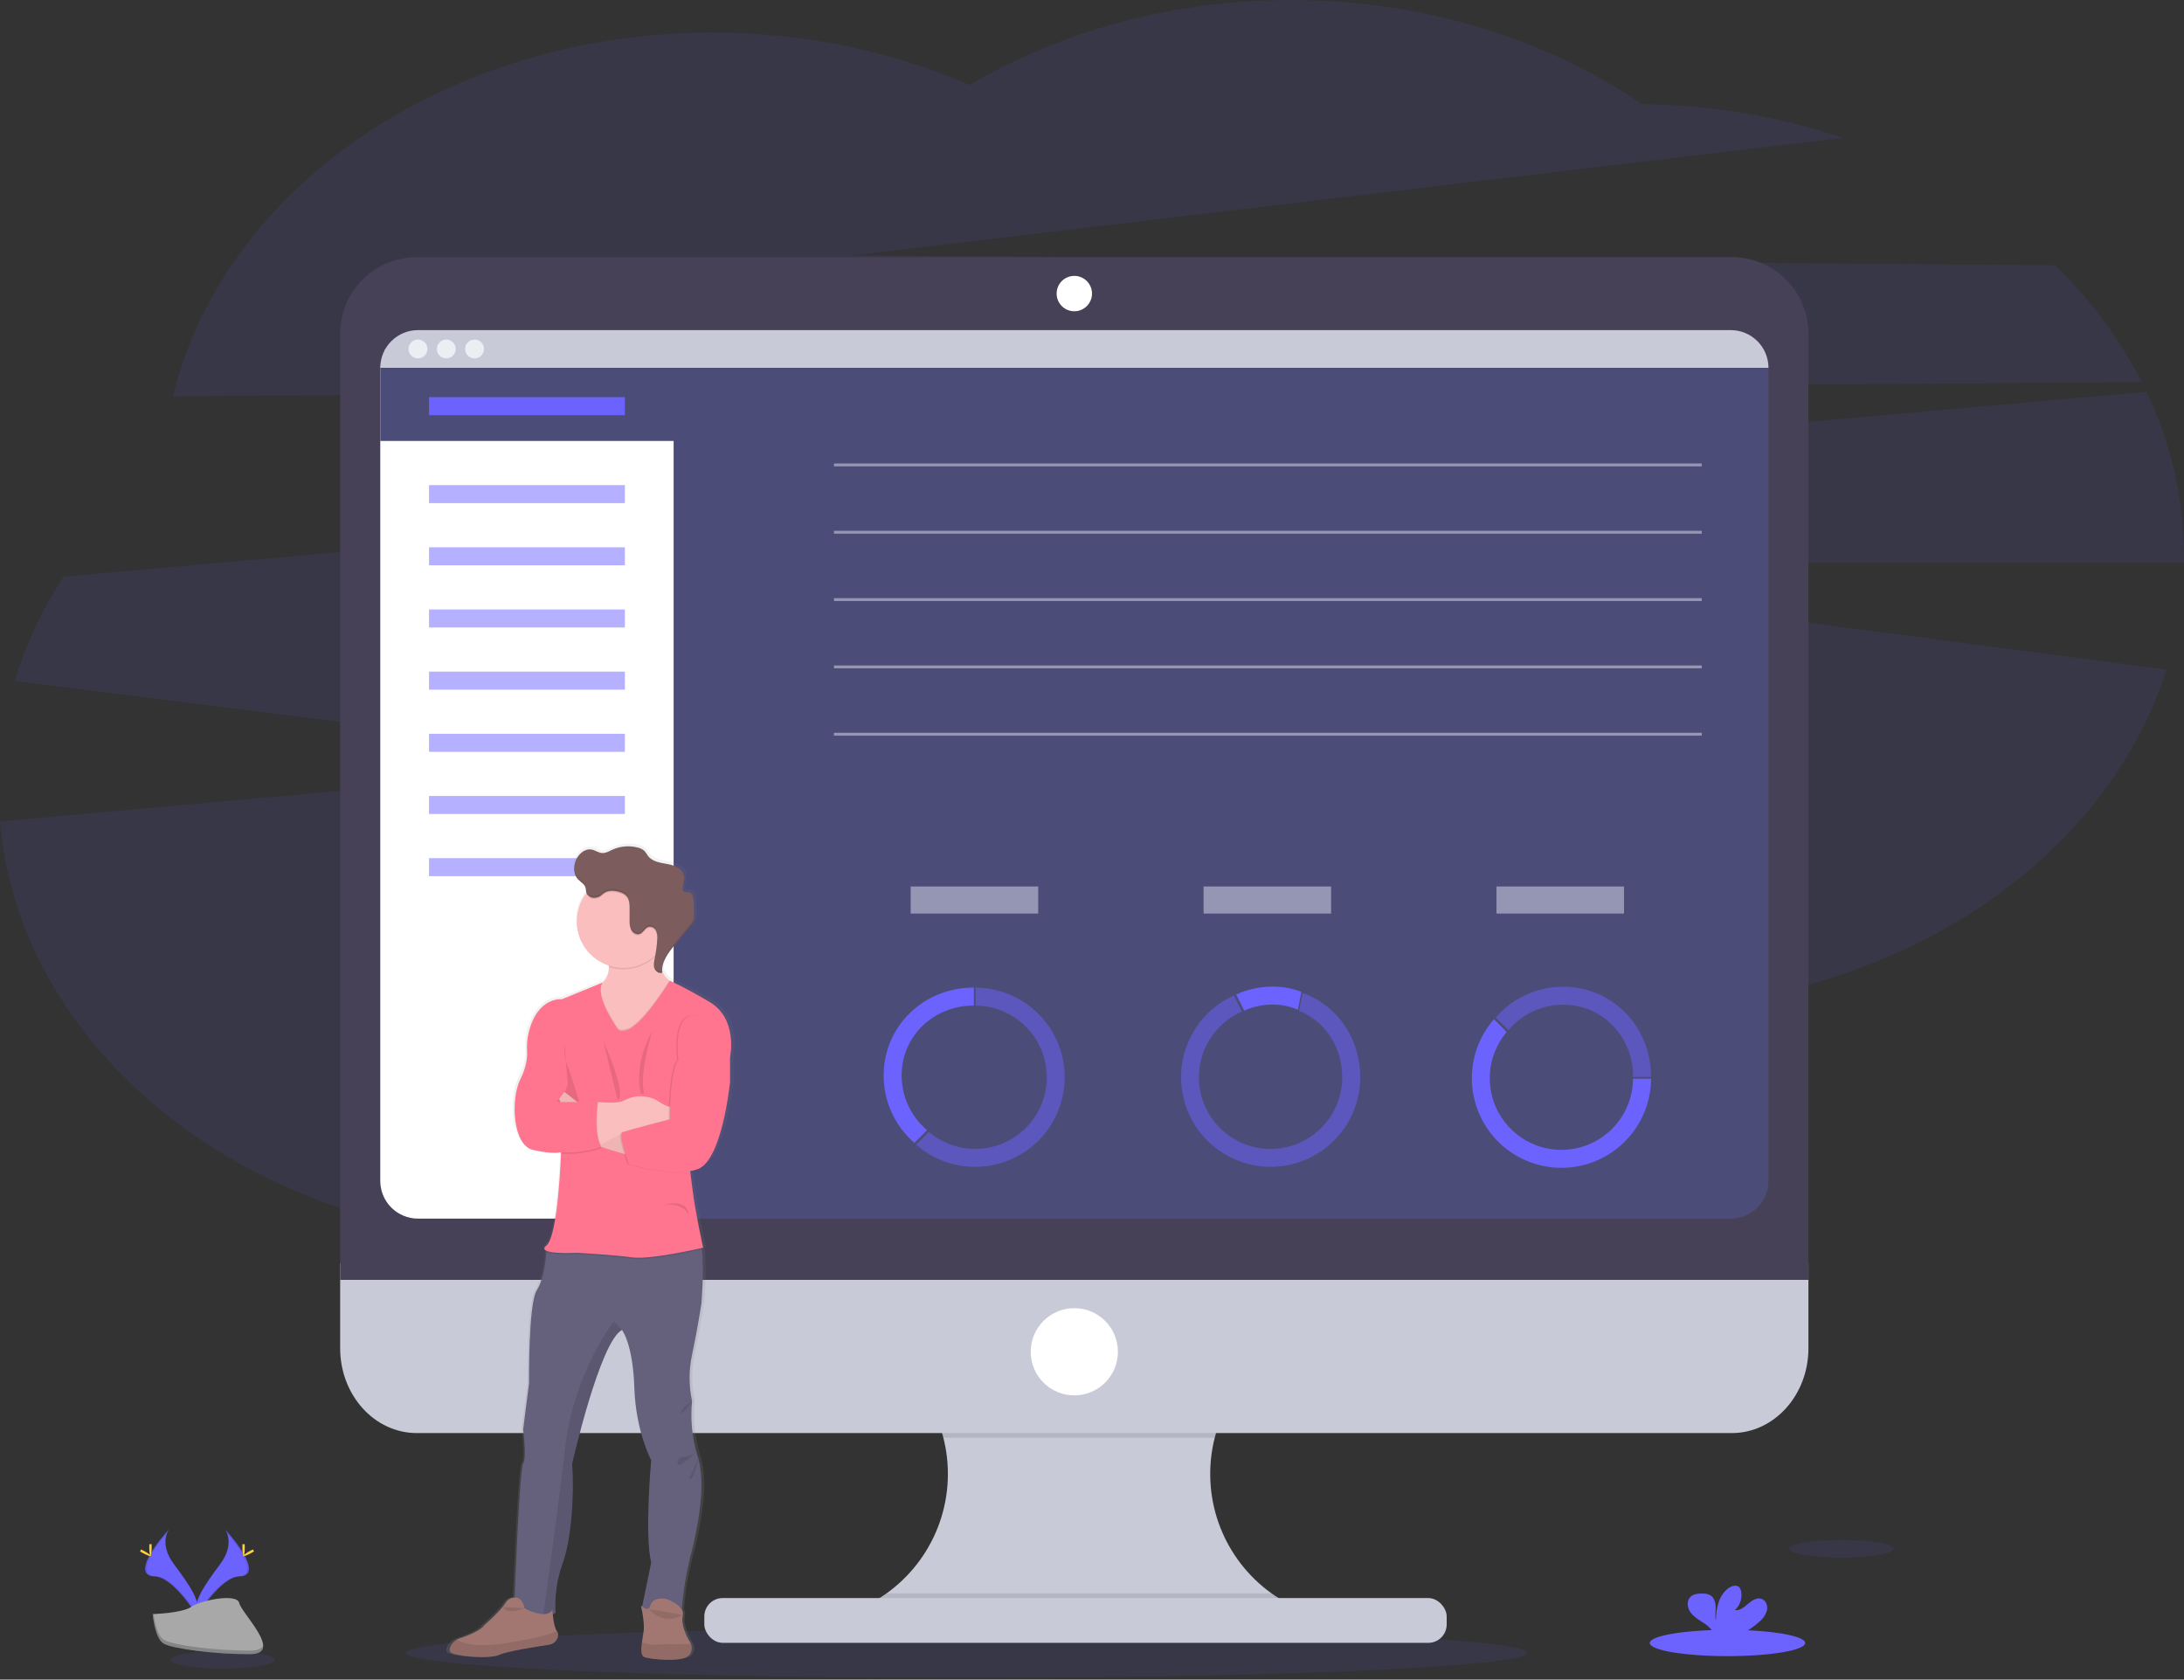 <svg viewBox="0 0 1130 869" version="1.1" xmlns="http://www.w3.org/2000/svg" xmlns:xlink="http://www.w3.org/1999/xlink" id="el_yDqDdBl-X"><rect x="0" y="0" width="1130" height="869" fill="#333333" stroke="none"/><style>@-webkit-keyframes kf_el_08PATyMIw8Z_an_UzW3_v5sU{66.67%{opacity: 0;}84.44%{opacity: 1;}0%{opacity: 0;}100%{opacity: 1;}}@keyframes kf_el_08PATyMIw8Z_an_UzW3_v5sU{66.67%{opacity: 0;}84.44%{opacity: 1;}0%{opacity: 0;}100%{opacity: 1;}}@-webkit-keyframes kf_el_8IAKMl-dHBq_an_kZ82VhIeO{66.67%{opacity: 0;}84.44%{opacity: 1;}0%{opacity: 0;}100%{opacity: 1;}}@keyframes kf_el_8IAKMl-dHBq_an_kZ82VhIeO{66.67%{opacity: 0;}84.44%{opacity: 1;}0%{opacity: 0;}100%{opacity: 1;}}@-webkit-keyframes kf_el_dlfJ6CY9nix_an_MfhVzfpdt{44.44%{opacity: 0;}62.22%{opacity: 1;}0%{opacity: 0;}100%{opacity: 1;}}@keyframes kf_el_dlfJ6CY9nix_an_MfhVzfpdt{44.44%{opacity: 0;}62.22%{opacity: 1;}0%{opacity: 0;}100%{opacity: 1;}}@-webkit-keyframes kf_el_mWnxmQ1J1mg_an_nZWtxc1QB{44.44%{opacity: 0;}62.22%{opacity: 1;}0%{opacity: 0;}100%{opacity: 1;}}@keyframes kf_el_mWnxmQ1J1mg_an_nZWtxc1QB{44.44%{opacity: 0;}62.22%{opacity: 1;}0%{opacity: 0;}100%{opacity: 1;}}@-webkit-keyframes kf_el_9bVfJy1Sj5p_an_uD6OrxBOQ{22.22%{opacity: 0;}40%{opacity: 1;}0%{opacity: 0;}100%{opacity: 1;}}@keyframes kf_el_9bVfJy1Sj5p_an_uD6OrxBOQ{22.22%{opacity: 0;}40%{opacity: 1;}0%{opacity: 0;}100%{opacity: 1;}}@-webkit-keyframes kf_el_cpS4uptlhK3_an_F3tdRttHW{22.22%{opacity: 0;}40%{opacity: 1;}0%{opacity: 0;}100%{opacity: 1;}}@keyframes kf_el_cpS4uptlhK3_an_F3tdRttHW{22.22%{opacity: 0;}40%{opacity: 1;}0%{opacity: 0;}100%{opacity: 1;}}@-webkit-keyframes kf_el_vQz63V7Tt7O_an_Xs7Wlb3qV{44.44%{-webkit-transform: translate(657.364px, 556.624px) scale(1, 1) translate(-657.364px, -556.624px);transform: translate(657.364px, 556.624px) scale(1, 1) translate(-657.364px, -556.624px);}55.56%{-webkit-transform: translate(657.364px, 556.624px) scale(1.2, 1.2) translate(-657.364px, -556.624px);transform: translate(657.364px, 556.624px) scale(1.2, 1.2) translate(-657.364px, -556.624px);}62.22%{-webkit-transform: translate(657.364px, 556.624px) scale(1, 1) translate(-657.364px, -556.624px);transform: translate(657.364px, 556.624px) scale(1, 1) translate(-657.364px, -556.624px);}0%{-webkit-transform: translate(657.364px, 556.624px) scale(1, 1) translate(-657.364px, -556.624px);transform: translate(657.364px, 556.624px) scale(1, 1) translate(-657.364px, -556.624px);}100%{-webkit-transform: translate(657.364px, 556.624px) scale(1, 1) translate(-657.364px, -556.624px);transform: translate(657.364px, 556.624px) scale(1, 1) translate(-657.364px, -556.624px);}}@keyframes kf_el_vQz63V7Tt7O_an_Xs7Wlb3qV{44.44%{-webkit-transform: translate(657.364px, 556.624px) scale(1, 1) translate(-657.364px, -556.624px);transform: translate(657.364px, 556.624px) scale(1, 1) translate(-657.364px, -556.624px);}55.56%{-webkit-transform: translate(657.364px, 556.624px) scale(1.2, 1.2) translate(-657.364px, -556.624px);transform: translate(657.364px, 556.624px) scale(1.2, 1.2) translate(-657.364px, -556.624px);}62.22%{-webkit-transform: translate(657.364px, 556.624px) scale(1, 1) translate(-657.364px, -556.624px);transform: translate(657.364px, 556.624px) scale(1, 1) translate(-657.364px, -556.624px);}0%{-webkit-transform: translate(657.364px, 556.624px) scale(1, 1) translate(-657.364px, -556.624px);transform: translate(657.364px, 556.624px) scale(1, 1) translate(-657.364px, -556.624px);}100%{-webkit-transform: translate(657.364px, 556.624px) scale(1, 1) translate(-657.364px, -556.624px);transform: translate(657.364px, 556.624px) scale(1, 1) translate(-657.364px, -556.624px);}}@-webkit-keyframes kf_el_1tWe5KD9NqU_an_mg8TH7hja{66.67%{-webkit-transform: translate(808.36px, 557.85px) scale(1, 1) translate(-808.36px, -557.85px);transform: translate(808.36px, 557.85px) scale(1, 1) translate(-808.36px, -557.85px);}77.78%{-webkit-transform: translate(808.36px, 557.85px) scale(1.2, 1.2) translate(-808.36px, -557.85px);transform: translate(808.36px, 557.85px) scale(1.2, 1.2) translate(-808.36px, -557.85px);}84.44%{-webkit-transform: translate(808.36px, 557.85px) scale(1, 1) translate(-808.36px, -557.85px);transform: translate(808.36px, 557.85px) scale(1, 1) translate(-808.36px, -557.85px);}0%{-webkit-transform: translate(808.36px, 557.85px) scale(1, 1) translate(-808.36px, -557.85px);transform: translate(808.36px, 557.85px) scale(1, 1) translate(-808.36px, -557.85px);}100%{-webkit-transform: translate(808.36px, 557.85px) scale(1, 1) translate(-808.36px, -557.85px);transform: translate(808.36px, 557.85px) scale(1, 1) translate(-808.36px, -557.85px);}}@keyframes kf_el_1tWe5KD9NqU_an_mg8TH7hja{66.67%{-webkit-transform: translate(808.36px, 557.85px) scale(1, 1) translate(-808.36px, -557.85px);transform: translate(808.36px, 557.85px) scale(1, 1) translate(-808.36px, -557.85px);}77.78%{-webkit-transform: translate(808.36px, 557.85px) scale(1.2, 1.2) translate(-808.36px, -557.85px);transform: translate(808.36px, 557.85px) scale(1.2, 1.2) translate(-808.36px, -557.85px);}84.44%{-webkit-transform: translate(808.36px, 557.85px) scale(1, 1) translate(-808.36px, -557.85px);transform: translate(808.36px, 557.85px) scale(1, 1) translate(-808.36px, -557.85px);}0%{-webkit-transform: translate(808.36px, 557.85px) scale(1, 1) translate(-808.36px, -557.85px);transform: translate(808.36px, 557.85px) scale(1, 1) translate(-808.36px, -557.85px);}100%{-webkit-transform: translate(808.36px, 557.85px) scale(1, 1) translate(-808.36px, -557.85px);transform: translate(808.36px, 557.85px) scale(1, 1) translate(-808.36px, -557.85px);}}@-webkit-keyframes kf_el_fBWDkgcLYrZ_an_SEks3ZH-5{22.22%{-webkit-transform: translate(503.84px, 557.365px) scale(1, 1) translate(-503.84px, -557.365px);transform: translate(503.84px, 557.365px) scale(1, 1) translate(-503.84px, -557.365px);}33.33%{-webkit-transform: translate(503.84px, 557.365px) scale(1.2, 1.2) translate(-503.84px, -557.365px);transform: translate(503.84px, 557.365px) scale(1.2, 1.2) translate(-503.84px, -557.365px);}40%{-webkit-transform: translate(503.84px, 557.365px) scale(1, 1) translate(-503.84px, -557.365px);transform: translate(503.84px, 557.365px) scale(1, 1) translate(-503.84px, -557.365px);}0%{-webkit-transform: translate(503.84px, 557.365px) scale(1, 1) translate(-503.84px, -557.365px);transform: translate(503.84px, 557.365px) scale(1, 1) translate(-503.84px, -557.365px);}100%{-webkit-transform: translate(503.84px, 557.365px) scale(1, 1) translate(-503.84px, -557.365px);transform: translate(503.84px, 557.365px) scale(1, 1) translate(-503.84px, -557.365px);}}@keyframes kf_el_fBWDkgcLYrZ_an_SEks3ZH-5{22.22%{-webkit-transform: translate(503.84px, 557.365px) scale(1, 1) translate(-503.84px, -557.365px);transform: translate(503.84px, 557.365px) scale(1, 1) translate(-503.84px, -557.365px);}33.33%{-webkit-transform: translate(503.84px, 557.365px) scale(1.2, 1.2) translate(-503.84px, -557.365px);transform: translate(503.84px, 557.365px) scale(1.2, 1.2) translate(-503.84px, -557.365px);}40%{-webkit-transform: translate(503.84px, 557.365px) scale(1, 1) translate(-503.84px, -557.365px);transform: translate(503.84px, 557.365px) scale(1, 1) translate(-503.84px, -557.365px);}0%{-webkit-transform: translate(503.84px, 557.365px) scale(1, 1) translate(-503.84px, -557.365px);transform: translate(503.84px, 557.365px) scale(1, 1) translate(-503.84px, -557.365px);}100%{-webkit-transform: translate(503.84px, 557.365px) scale(1, 1) translate(-503.84px, -557.365px);transform: translate(503.84px, 557.365px) scale(1, 1) translate(-503.84px, -557.365px);}}@-webkit-keyframes kf_el_vQz63V7Tt7O_an_rpD-KHk1O{22.22%{-webkit-transform: translate(657.364px, 556.624px) rotate(0deg) translate(-657.364px, -556.624px);transform: translate(657.364px, 556.624px) rotate(0deg) translate(-657.364px, -556.624px);}44.44%{-webkit-transform: translate(657.364px, 556.624px) rotate(360deg) translate(-657.364px, -556.624px);transform: translate(657.364px, 556.624px) rotate(360deg) translate(-657.364px, -556.624px);}0%{-webkit-transform: translate(657.364px, 556.624px) rotate(0deg) translate(-657.364px, -556.624px);transform: translate(657.364px, 556.624px) rotate(0deg) translate(-657.364px, -556.624px);}100%{-webkit-transform: translate(657.364px, 556.624px) rotate(360deg) translate(-657.364px, -556.624px);transform: translate(657.364px, 556.624px) rotate(360deg) translate(-657.364px, -556.624px);}}@keyframes kf_el_vQz63V7Tt7O_an_rpD-KHk1O{22.22%{-webkit-transform: translate(657.364px, 556.624px) rotate(0deg) translate(-657.364px, -556.624px);transform: translate(657.364px, 556.624px) rotate(0deg) translate(-657.364px, -556.624px);}44.44%{-webkit-transform: translate(657.364px, 556.624px) rotate(360deg) translate(-657.364px, -556.624px);transform: translate(657.364px, 556.624px) rotate(360deg) translate(-657.364px, -556.624px);}0%{-webkit-transform: translate(657.364px, 556.624px) rotate(0deg) translate(-657.364px, -556.624px);transform: translate(657.364px, 556.624px) rotate(0deg) translate(-657.364px, -556.624px);}100%{-webkit-transform: translate(657.364px, 556.624px) rotate(360deg) translate(-657.364px, -556.624px);transform: translate(657.364px, 556.624px) rotate(360deg) translate(-657.364px, -556.624px);}}@-webkit-keyframes kf_el_1tWe5KD9NqU_an_iPFN7xHfr{44.44%{-webkit-transform: translate(808.36px, 557.85px) rotate(0deg) translate(-808.36px, -557.85px);transform: translate(808.36px, 557.85px) rotate(0deg) translate(-808.36px, -557.85px);}66.67%{-webkit-transform: translate(808.36px, 557.85px) rotate(360deg) translate(-808.36px, -557.85px);transform: translate(808.36px, 557.85px) rotate(360deg) translate(-808.36px, -557.85px);}0%{-webkit-transform: translate(808.36px, 557.85px) rotate(0deg) translate(-808.36px, -557.85px);transform: translate(808.36px, 557.85px) rotate(0deg) translate(-808.36px, -557.85px);}100%{-webkit-transform: translate(808.36px, 557.85px) rotate(360deg) translate(-808.36px, -557.85px);transform: translate(808.36px, 557.85px) rotate(360deg) translate(-808.36px, -557.85px);}}@keyframes kf_el_1tWe5KD9NqU_an_iPFN7xHfr{44.44%{-webkit-transform: translate(808.36px, 557.85px) rotate(0deg) translate(-808.36px, -557.85px);transform: translate(808.36px, 557.85px) rotate(0deg) translate(-808.36px, -557.85px);}66.67%{-webkit-transform: translate(808.36px, 557.85px) rotate(360deg) translate(-808.36px, -557.85px);transform: translate(808.36px, 557.85px) rotate(360deg) translate(-808.36px, -557.85px);}0%{-webkit-transform: translate(808.36px, 557.85px) rotate(0deg) translate(-808.36px, -557.85px);transform: translate(808.36px, 557.85px) rotate(0deg) translate(-808.36px, -557.85px);}100%{-webkit-transform: translate(808.36px, 557.85px) rotate(360deg) translate(-808.36px, -557.85px);transform: translate(808.36px, 557.85px) rotate(360deg) translate(-808.36px, -557.85px);}}@-webkit-keyframes kf_el_fBWDkgcLYrZ_an_KZgJHuq9K{0%{-webkit-transform: translate(503.84px, 557.365px) rotate(0deg) translate(-503.84px, -557.365px);transform: translate(503.84px, 557.365px) rotate(0deg) translate(-503.84px, -557.365px);}22.22%{-webkit-transform: translate(503.84px, 557.365px) rotate(360deg) translate(-503.84px, -557.365px);transform: translate(503.84px, 557.365px) rotate(360deg) translate(-503.84px, -557.365px);}100%{-webkit-transform: translate(503.84px, 557.365px) rotate(360deg) translate(-503.84px, -557.365px);transform: translate(503.84px, 557.365px) rotate(360deg) translate(-503.84px, -557.365px);}}@keyframes kf_el_fBWDkgcLYrZ_an_KZgJHuq9K{0%{-webkit-transform: translate(503.84px, 557.365px) rotate(0deg) translate(-503.84px, -557.365px);transform: translate(503.84px, 557.365px) rotate(0deg) translate(-503.84px, -557.365px);}22.22%{-webkit-transform: translate(503.84px, 557.365px) rotate(360deg) translate(-503.84px, -557.365px);transform: translate(503.84px, 557.365px) rotate(360deg) translate(-503.84px, -557.365px);}100%{-webkit-transform: translate(503.84px, 557.365px) rotate(360deg) translate(-503.84px, -557.365px);transform: translate(503.84px, 557.365px) rotate(360deg) translate(-503.84px, -557.365px);}}@-webkit-keyframes kf_el_hDqRyQAqDQf_an_0qOcmswgQ{33.33%{-webkit-transform: translate(647.55px, 275.37px) scale(0, 0) translate(-647.55px, -275.37px);transform: translate(647.55px, 275.37px) scale(0, 0) translate(-647.55px, -275.37px);}40%{-webkit-transform: translate(647.55px, 275.37px) scale(1.2, 1.2) translate(-647.55px, -275.37px);transform: translate(647.55px, 275.37px) scale(1.2, 1.2) translate(-647.55px, -275.37px);}44.44%{-webkit-transform: translate(647.55px, 275.37px) scale(1, 1) translate(-647.55px, -275.37px);transform: translate(647.55px, 275.37px) scale(1, 1) translate(-647.55px, -275.37px);}0%{-webkit-transform: translate(647.55px, 275.37px) scale(0, 0) translate(-647.55px, -275.37px);transform: translate(647.55px, 275.37px) scale(0, 0) translate(-647.55px, -275.37px);}100%{-webkit-transform: translate(647.55px, 275.37px) scale(1, 1) translate(-647.55px, -275.37px);transform: translate(647.55px, 275.37px) scale(1, 1) translate(-647.55px, -275.37px);}}@keyframes kf_el_hDqRyQAqDQf_an_0qOcmswgQ{33.33%{-webkit-transform: translate(647.55px, 275.37px) scale(0, 0) translate(-647.55px, -275.37px);transform: translate(647.55px, 275.37px) scale(0, 0) translate(-647.55px, -275.37px);}40%{-webkit-transform: translate(647.55px, 275.37px) scale(1.2, 1.2) translate(-647.55px, -275.37px);transform: translate(647.55px, 275.37px) scale(1.2, 1.2) translate(-647.55px, -275.37px);}44.44%{-webkit-transform: translate(647.55px, 275.37px) scale(1, 1) translate(-647.55px, -275.37px);transform: translate(647.55px, 275.37px) scale(1, 1) translate(-647.55px, -275.37px);}0%{-webkit-transform: translate(647.55px, 275.37px) scale(0, 0) translate(-647.55px, -275.37px);transform: translate(647.55px, 275.37px) scale(0, 0) translate(-647.55px, -275.37px);}100%{-webkit-transform: translate(647.55px, 275.37px) scale(1, 1) translate(-647.55px, -275.37px);transform: translate(647.55px, 275.37px) scale(1, 1) translate(-647.55px, -275.37px);}}@-webkit-keyframes kf_el_ESXxAYAfPui_an_KFQkOriuc{62.22%{opacity: 0;}91.11%{opacity: 0.5;}0%{opacity: 0;}100%{opacity: 0.5;}}@keyframes kf_el_ESXxAYAfPui_an_KFQkOriuc{62.22%{opacity: 0;}91.11%{opacity: 0.5;}0%{opacity: 0;}100%{opacity: 0.5;}}@-webkit-keyframes kf_el_fc9--2a2-U6_an_StgeINc5Vs{0%{stroke-dasharray: 1000.38;}100%{stroke-dasharray: 1000.38;}}@keyframes kf_el_fc9--2a2-U6_an_StgeINc5Vs{0%{stroke-dasharray: 1000.38;}100%{stroke-dasharray: 1000.38;}}@-webkit-keyframes kf_el_fc9--2a2-U6_an_qUIFdSvKB{0%{stroke-dashoffset: -1000.38;}66.67%{stroke-dashoffset: -500.542;}100%{stroke-dashoffset: -500.542;}}@keyframes kf_el_fc9--2a2-U6_an_qUIFdSvKB{0%{stroke-dashoffset: -1000.38;}66.67%{stroke-dashoffset: -500.542;}100%{stroke-dashoffset: -500.542;}}#el_yDqDdBl-X *{-webkit-animation-duration: 1.5s;animation-duration: 1.5s;-webkit-animation-iteration-count: 1;animation-iteration-count: 1;-webkit-animation-timing-function: cubic-bezier(0, 0, 1, 1);animation-timing-function: cubic-bezier(0, 0, 1, 1);}#el_Fcq8-V4lBc{stroke: none;stroke-width: 1;fill: none;}#el_GQ0Q-I5c2r{fill: #6C63FF;opacity: 0.1;}#el_8FN9O4AHH_{fill: #6C63FF;opacity: 0.1;}#el_-wwS6Jcw_W{fill: #6C63FF;opacity: 0.1;}#el_3nTD3FjXml{fill: #C8CAD7;}#el_5kBUk7s4cm{fill: #000000;opacity: 0.1;}#el_uoi0THMHbG{fill: #C8CAD7;}#el_shd_4B4qlB{fill: #000000;opacity: 0.1;}#el_clgDcJ6AqG{fill: #C8CAD7;}#el_3JjoPcw52J{fill: #474157;}#el_vm2T3o2iyh{fill: #4C4C78;}#el_EtNLbXM2fL{fill: #FFFFFF;}#el_l3rfs8nlnd{fill: #FFFFFF;}#el_smaF7cR73y{fill: #FFFFFF;}#el_Gf-eOqBbqkJ{fill: #4C4C78;}#el_T7RQRRi4eHT{fill: #C8CAD7;}#el_REsnUVRQ4Aq{fill: #EDEDF4;}#el_NvxR-y7288f{fill: #EDEDF4;}#el_6VB5adh2zZy{fill: #EDEDF4;}#el_2na0qf-IEcX{fill: #6C63FF;}#el_mpEbk35K2M8{fill: #6C63FF;opacity: 0.5;}#el_ujsl02a9Vfz{fill: #6C63FF;opacity: 0.5;}#el_am0uJdK-KS0{fill: #6C63FF;opacity: 0.5;}#el_MM_2_qS0oMy{fill: #6C63FF;opacity: 0.5;}#el_cMzZrN_GI_m{fill: #6C63FF;opacity: 0.5;}#el_lFT9DYuqK5m{fill: #6C63FF;opacity: 0.5;}#el_Cdfc38ixIiz{fill: #6C63FF;opacity: 0.5;}#el_l28kEmWbSZL{fill: #DCE0ED;opacity: 0.5;}#el_hVWVd8U3DIt{fill: #DCE0ED;opacity: 0.5;}#el_LeqL_7iuR7k{fill: #DCE0ED;opacity: 0.5;}#el_N7nbFbOm3yW{fill: #DCE0ED;opacity: 0.5;}#el_fZVgL4JF3c3{fill: #DCE0ED;opacity: 0.5;}#el_ESXxAYAfPui{fill: #6C63FF;opacity: 0;-webkit-animation-fill-mode: forwards;animation-fill-mode: forwards;-webkit-animation-name: kf_el_ESXxAYAfPui_an_KFQkOriuc;animation-name: kf_el_ESXxAYAfPui_an_KFQkOriuc;-webkit-animation-timing-function: cubic-bezier(0, 0, 0.58, 1);animation-timing-function: cubic-bezier(0, 0, 0.58, 1);}#el_fc9--2a2-U6{stroke: rgb(108, 99, 255);-webkit-animation-fill-mode: forwards, forwards;animation-fill-mode: forwards, forwards;stroke-dashoffset: -1000.38;-webkit-animation-name: kf_el_fc9--2a2-U6_an_qUIFdSvKB, kf_el_fc9--2a2-U6_an_StgeINc5Vs;animation-name: kf_el_fc9--2a2-U6_an_qUIFdSvKB, kf_el_fc9--2a2-U6_an_StgeINc5Vs;-webkit-animation-timing-function: cubic-bezier(0, 0, 1, 1), cubic-bezier(0, 0, 1, 1);animation-timing-function: cubic-bezier(0, 0, 1, 1), cubic-bezier(0, 0, 1, 1);stroke-dasharray: 1000.38;fill: rgba(108, 99, 255, 0);stroke-width: 3;}#el_hDqRyQAqDQf{fill: #6C63FF;}#el_CHHQd3nGef2{fill: url(#linearGradient-1);}#el_6KTJGn5GTOu{fill: #65617D;}#el_uaolNWa1DYL{fill: #A27772;}#el_kn2wbkWrOOQ{fill: #000000;opacity: 0.1;}#el_0dn9Ak-HUAE{fill: #000000;opacity: 0.1;}#el_PZMwDv2guwL{fill: #FBBEBE;}#el_AQ88V2EAjby{fill: #000000;opacity: 0.1;}#el_4cUmlsOGLGh{fill: #FBBEBE;}#el_abHlG9-Qwoz{fill: #000000;opacity: 0.1;}#el_hkc9AsGAWcA{fill: #000000;opacity: 0.1;}#el_2igUP9PzgI8{fill: #FF748E;}#el_x1-eNb_Lnrr{fill: #000000;opacity: 0.1;}#el_mfrCKd6_o7w{fill: #FBBEBE;}#el_cxC1v3NyIjU{fill: #000000;opacity: 0.05;}#el_1StyOWrwr8P{fill: #FBBEBE;}#el_HBiN1dY4IVk{fill: #000000;opacity: 0.1;}#el_rCxAWvNoeUI{fill: #FF748E;}#el_kKXAvbQ1QST{fill: #000000;opacity: 0.1;}#el_IMqzZ8Kbofi{fill: #7C5C5C;}#el_TnWurtYJU0j{fill: #000000;opacity: 0.1;}#el_GC4VzX5JsTK{fill: #000000;opacity: 0.1;}#el_at30oqV7u9w{fill: #000000;opacity: 0.1;}#el_cP6qcb_X3_k{fill: #000000;opacity: 0.1;}#el_k8Ra1HGYYp-{fill: #000000;opacity: 0.1;}#el_shqJlycjSWv{fill: #FF748E;}#el_1viyKwNdomH{fill: #A27772;}#el_Wws_5LpiJE8{fill: #000000;opacity: 0.1;}#el_Cas6RU2h6iV{opacity: 0.1;-webkit-transform: translate(297px, 449px);transform: translate(297px, 449px);fill: #000000;}#el_dhOWGpcLm2A{fill: #000000;opacity: 0.1;}#el_3kWRPZTm5p7{fill: #000000;opacity: 0.1;}#el_dZsPcYdtKBj{fill: #000000;opacity: 0.1;}#el_BN9z7Se3hFq{fill: #000000;opacity: 0.1;}#el_GYOiDgsYLgO{fill: #000000;opacity: 0.1;}#el_P9ESJYFPrLe{opacity: 0.5;-webkit-transform: translate(471px, 458px);transform: translate(471px, 458px);fill: #DCE0ED;}#el_45PIcs_ih4B{fill: #6C63FF;opacity: 0.1;}#el_5YHdaTCRAtJ{fill: #6C63FF;opacity: 0.1;}#el_l7zsULlp-L_{fill: #6C63FF;}#el_owgeLcWf0Oa{fill: #6C63FF;}#el_nWNQQNGS-B3{fill: #6C63FF;}#el_84L0W5gtXZm{fill: #000000;opacity: 0.1;}#el_P7Nk1e7AKgQ{fill: #FFD037;}#el_e6fGKzIoNQg{fill: #FFD037;}#el_rACDR8W2gLX{fill: #6C63FF;}#el_8LAAkGEx67a{fill: #000000;opacity: 0.1;}#el_Bv9-p5bkMOw{fill: #FFD037;}#el_glR6rfVKsYD{fill: #FFD037;}#el_71jH87NyNq4{fill: #A8A8A8;}#el_MksnUmSHFiM{fill: #000000;opacity: 0.2;}#el_fBWDkgcLYrZ{-webkit-transform: translate(457.2px, 510.98px);transform: translate(457.2px, 510.98px);fill: #6C63FF;}#el_bo_55BFPV74{opacity: 0.5;}#el_cpS4uptlhK3{-webkit-transform: translate(50.71px, -8.269px) rotate(48deg);transform: translate(50.71px, -8.269px) rotate(48deg);-webkit-animation-fill-mode: forwards;animation-fill-mode: forwards;opacity: 0;-webkit-animation-name: kf_el_cpS4uptlhK3_an_F3tdRttHW;animation-name: kf_el_cpS4uptlhK3_an_F3tdRttHW;-webkit-animation-timing-function: cubic-bezier(0, 0, 1, 1);animation-timing-function: cubic-bezier(0, 0, 1, 1);}#el_9bVfJy1Sj5p{-webkit-transform: translate(53.138px, -23.171px) rotate(48deg);transform: translate(53.138px, -23.171px) rotate(48deg);-webkit-animation-fill-mode: forwards;animation-fill-mode: forwards;opacity: 0;-webkit-animation-name: kf_el_9bVfJy1Sj5p_an_uD6OrxBOQ;animation-name: kf_el_9bVfJy1Sj5p_an_uD6OrxBOQ;-webkit-animation-timing-function: cubic-bezier(0, 0, 1, 1);animation-timing-function: cubic-bezier(0, 0, 1, 1);}#el_1tWe5KD9NqU{-webkit-transform: translate(761.54px, 510.51px);transform: translate(761.54px, 510.51px);fill: #6C63FF;}#el_7KQFGyvfo83{opacity: 0.5;}#el_8IAKMl-dHBq{-webkit-transform: translate(51.887px, -8.145px) rotate(48deg);transform: translate(51.887px, -8.145px) rotate(48deg);-webkit-animation-fill-mode: forwards;animation-fill-mode: forwards;opacity: 0;-webkit-animation-name: kf_el_8IAKMl-dHBq_an_kZ82VhIeO;animation-name: kf_el_8IAKMl-dHBq_an_kZ82VhIeO;-webkit-animation-timing-function: cubic-bezier(0, 0, 1, 1);animation-timing-function: cubic-bezier(0, 0, 1, 1);}#el_08PATyMIw8Z{-webkit-transform: translate(54.315px, -23.047px) rotate(48deg);transform: translate(54.315px, -23.047px) rotate(48deg);-webkit-animation-fill-mode: forwards;animation-fill-mode: forwards;opacity: 0;-webkit-animation-name: kf_el_08PATyMIw8Z_an_UzW3_v5sU;animation-name: kf_el_08PATyMIw8Z_an_UzW3_v5sU;-webkit-animation-timing-function: cubic-bezier(0, 0, 1, 1);animation-timing-function: cubic-bezier(0, 0, 1, 1);}#el_vQz63V7Tt7O{-webkit-transform: translate(611.073px, 510.44px);transform: translate(611.073px, 510.44px);fill: #6C63FF;}#el_VT_4s-ABiee{opacity: 0.5;}#el_mWnxmQ1J1mg{-webkit-transform: translate(50.689px, -7.314px) rotate(48deg);transform: translate(50.689px, -7.314px) rotate(48deg);-webkit-animation-fill-mode: forwards;animation-fill-mode: forwards;opacity: 0;-webkit-animation-name: kf_el_mWnxmQ1J1mg_an_nZWtxc1QB;animation-name: kf_el_mWnxmQ1J1mg_an_nZWtxc1QB;-webkit-animation-timing-function: cubic-bezier(0, 0, 1, 1);animation-timing-function: cubic-bezier(0, 0, 1, 1);}#el_dlfJ6CY9nix{-webkit-transform: translate(53.117px, -22.216px) rotate(48deg);transform: translate(53.117px, -22.216px) rotate(48deg);-webkit-animation-fill-mode: forwards;animation-fill-mode: forwards;opacity: 0;-webkit-animation-name: kf_el_dlfJ6CY9nix_an_MfhVzfpdt;animation-name: kf_el_dlfJ6CY9nix_an_MfhVzfpdt;-webkit-animation-timing-function: cubic-bezier(0, 0, 1, 1);animation-timing-function: cubic-bezier(0, 0, 1, 1);}#el_hDqRyQAqDQf_an_0qOcmswgQ{-webkit-animation-fill-mode: forwards;animation-fill-mode: forwards;-webkit-transform: translate(647.55px, 275.37px) scale(0, 0) translate(-647.55px, -275.37px);transform: translate(647.55px, 275.37px) scale(0, 0) translate(-647.55px, -275.37px);-webkit-animation-name: kf_el_hDqRyQAqDQf_an_0qOcmswgQ;animation-name: kf_el_hDqRyQAqDQf_an_0qOcmswgQ;-webkit-animation-timing-function: cubic-bezier(0, 0, 0.58, 1);animation-timing-function: cubic-bezier(0, 0, 0.58, 1);}#el_fBWDkgcLYrZ_an_KZgJHuq9K{-webkit-animation-fill-mode: forwards;animation-fill-mode: forwards;-webkit-transform: translate(503.84px, 557.365px) rotate(0deg) translate(-503.84px, -557.365px);transform: translate(503.84px, 557.365px) rotate(0deg) translate(-503.84px, -557.365px);-webkit-animation-name: kf_el_fBWDkgcLYrZ_an_KZgJHuq9K;animation-name: kf_el_fBWDkgcLYrZ_an_KZgJHuq9K;-webkit-animation-timing-function: cubic-bezier(0, 0, 0.58, 1);animation-timing-function: cubic-bezier(0, 0, 0.58, 1);}#el_1tWe5KD9NqU_an_iPFN7xHfr{-webkit-animation-fill-mode: forwards;animation-fill-mode: forwards;-webkit-transform: translate(808.36px, 557.85px) rotate(0deg) translate(-808.36px, -557.85px);transform: translate(808.36px, 557.85px) rotate(0deg) translate(-808.36px, -557.85px);-webkit-animation-name: kf_el_1tWe5KD9NqU_an_iPFN7xHfr;animation-name: kf_el_1tWe5KD9NqU_an_iPFN7xHfr;-webkit-animation-timing-function: cubic-bezier(0, 0, 0.58, 1);animation-timing-function: cubic-bezier(0, 0, 0.58, 1);}#el_vQz63V7Tt7O_an_rpD-KHk1O{-webkit-animation-fill-mode: forwards;animation-fill-mode: forwards;-webkit-transform: translate(657.364px, 556.624px) rotate(0deg) translate(-657.364px, -556.624px);transform: translate(657.364px, 556.624px) rotate(0deg) translate(-657.364px, -556.624px);-webkit-animation-name: kf_el_vQz63V7Tt7O_an_rpD-KHk1O;animation-name: kf_el_vQz63V7Tt7O_an_rpD-KHk1O;-webkit-animation-timing-function: cubic-bezier(0, 0, 0.58, 1);animation-timing-function: cubic-bezier(0, 0, 0.58, 1);}#el_fBWDkgcLYrZ_an_SEks3ZH-5{-webkit-animation-fill-mode: forwards;animation-fill-mode: forwards;-webkit-transform: translate(503.84px, 557.365px) scale(1, 1) translate(-503.84px, -557.365px);transform: translate(503.84px, 557.365px) scale(1, 1) translate(-503.84px, -557.365px);-webkit-animation-name: kf_el_fBWDkgcLYrZ_an_SEks3ZH-5;animation-name: kf_el_fBWDkgcLYrZ_an_SEks3ZH-5;-webkit-animation-timing-function: cubic-bezier(0, 0, 1, 1);animation-timing-function: cubic-bezier(0, 0, 1, 1);}#el_1tWe5KD9NqU_an_mg8TH7hja{-webkit-animation-fill-mode: forwards;animation-fill-mode: forwards;-webkit-transform: translate(808.36px, 557.85px) scale(1, 1) translate(-808.36px, -557.85px);transform: translate(808.36px, 557.85px) scale(1, 1) translate(-808.36px, -557.85px);-webkit-animation-name: kf_el_1tWe5KD9NqU_an_mg8TH7hja;animation-name: kf_el_1tWe5KD9NqU_an_mg8TH7hja;-webkit-animation-timing-function: cubic-bezier(0, 0, 1, 1);animation-timing-function: cubic-bezier(0, 0, 1, 1);}#el_vQz63V7Tt7O_an_Xs7Wlb3qV{-webkit-animation-fill-mode: forwards;animation-fill-mode: forwards;-webkit-transform: translate(657.364px, 556.624px) scale(1, 1) translate(-657.364px, -556.624px);transform: translate(657.364px, 556.624px) scale(1, 1) translate(-657.364px, -556.624px);-webkit-animation-name: kf_el_vQz63V7Tt7O_an_Xs7Wlb3qV;animation-name: kf_el_vQz63V7Tt7O_an_Xs7Wlb3qV;-webkit-animation-timing-function: cubic-bezier(0, 0, 1, 1);animation-timing-function: cubic-bezier(0, 0, 1, 1);}</style>
    <!-- Generator: Sketch 57.1 (83088) - https://sketch.com -->
    <title>undraw_dashboard_nklg</title>
    <desc>Created with Sketch.</desc>
    <defs>
        <linearGradient x1="49.99%" y1="100.006%" x2="49.99%" y2="-0.008%" id="linearGradient-1">
            <stop stop-color="#808080" stop-opacity="0.25" offset="0%"/>
            <stop stop-color="#808080" stop-opacity="0.12" offset="54%"/>
            <stop stop-color="#808080" stop-opacity="0.1" offset="100%"/>
        </linearGradient>
    </defs>
    <g id="el_Fcq8-V4lBc" fill-rule="evenodd">
        <g id="el_3FHZIxJfIR">
            <path d="M1108.14,197.66 C1096.592,175.222 1081.448,154.825 1063.31,137.28 L441.45,132.1 L953.45,71.31 C919.949,60.101 884.895,54.222 849.57,53.89 C800.28,20.24 736.93,0.05 667.83,0.05 C605.83,0.05 548.5,16.34 501.76,43.98 C462.04,26.68 416.76,16.87 368.65,16.87 C230.48,16.87 115.35,97.77 89.52,205.06 L1108.14,197.66 Z" id="el_GQ0Q-I5c2r" fill-rule="nonzero"/>
            <path d="M1130,287.64 C1129.957,258.242 1123.335,229.226 1110.62,202.72 L32.86,298.36 C21.921,315.037 13.418,333.19 7.61,352.27 L341.36,394.33 L0,424.99 C10.27,546.45 133.43,642.35 283.88,642.35 C359.61,642.35 428.42,618.05 479.41,578.42 C530.56,618.8 600.03,643.63 676.58,643.63 C790.15,643.63 888.18,588.96 933.83,509.92 C1025.41,485.34 1096.55,423.64 1120.9,346.45 L698.83,291.11 L1130,291.11 C1130,289.95 1130,288.8 1130,287.64 Z" id="el_8FN9O4AHH_" fill-rule="nonzero"/>
            <ellipse id="el_-wwS6Jcw_W" fill-rule="nonzero" cx="499.98" cy="855.15" rx="289.98" ry="12.94"/>
            <path d="M672.09,832.39 L672.09,840.21 L440.84,840.21 L440.84,833.86 C469.681,823.175 489.239,796.159 490.384,765.424 C491.529,734.688 474.036,706.292 446.07,693.49 L670.52,693.49 C643.208,705.995 625.824,733.414 626.164,763.45 C626.503,793.487 644.502,820.505 672.09,832.39 L672.09,832.39 Z" id="el_3nTD3FjXml" fill-rule="nonzero"/>
            <path d="M670.52,693.49 C649.629,703.082 634.192,721.602 628.52,743.88 L488.08,743.88 C482.406,721.604 466.97,703.084 446.08,693.49 L670.52,693.49 Z" id="el_5kBUk7s4cm" fill-rule="nonzero"/>
            <path d="M176,653.65 L176,697.55 C176,721.79 193.74,741.44 215.63,741.44 L896.05,741.44 C917.94,741.44 935.68,721.79 935.68,697.55 L935.68,653.65 L176,653.65 Z" id="el_uoi0THMHbG" fill-rule="nonzero"/>
            <path d="M672.09,832.39 L672.09,840.21 L440.84,840.21 L440.84,833.86 C447.18,831.501 453.176,828.306 458.67,824.36 L657.91,824.36 C662.337,827.535 667.091,830.227 672.09,832.39 L672.09,832.39 Z" id="el_shd_4B4qlB" fill-rule="nonzero"/>
            <rect id="el_clgDcJ6AqG" fill-rule="nonzero" x="364.42" y="826.8" width="384.09" height="23.17" rx="9.5"/>
            <path d="M935.68,172.62 C935.652,150.754 917.916,133.044 896.05,133.05 L215.66,133.05 C193.782,133.028 176.028,150.742 176,172.62 L176,662.19 L935.68,662.19 L935.68,172.62 Z" id="el_3JjoPcw52J" fill-rule="nonzero"/>
            <path d="M915,190.3 L915,610.97 C915,616.145 912.948,621.109 909.289,624.769 C905.629,628.428 900.665,630.48 895.49,630.48 L216.27,630.48 C211.095,630.48 206.131,628.428 202.471,624.769 C198.812,621.109 196.76,616.145 196.76,610.97 L196.76,190.3 C196.76,179.525 205.495,170.79 216.27,170.79 L895.44,170.79 C900.623,170.777 905.598,172.826 909.268,176.487 C912.938,180.147 915,185.117 915,190.3 Z" id="el_vm2T3o2iyh" fill-rule="nonzero"/>
            <circle id="el_EtNLbXM2fL" fill-rule="nonzero" cx="555.85" cy="151.89" r="9.15"/>
            <circle id="el_l3rfs8nlnd" fill-rule="nonzero" cx="555.85" cy="699.38" r="22.56"/>
            <path d="M348.53,180.55 L348.53,630.48 L216.27,630.48 C211.095,630.48 206.131,628.428 202.471,624.769 C198.812,621.109 196.757,616.145 196.76,610.97 L196.76,190.3 L197.47,187.65 L199.37,180.55 L348.53,180.55 Z" id="el_smaF7cR73y" fill-rule="nonzero"/>
            <polygon id="el_Gf-eOqBbqkJ" fill-rule="nonzero" points="365.5 187.65 365.5 228.15 196.76 228.15 196.76 190.3 197.47 187.65"/>
            <path d="M915,190.3 L196.76,190.3 C196.76,185.127 198.816,180.165 202.475,176.508 C206.134,172.851 211.097,170.797 216.27,170.8 L895.44,170.8 C900.622,170.784 905.597,172.831 909.267,176.49 C912.937,180.149 915,185.118 915,190.3 Z" id="el_T7RQRRi4eHT" fill-rule="nonzero"/>
            <circle id="el_REsnUVRQ4Aq" fill-rule="nonzero" cx="216.27" cy="180.55" r="4.88"/>
            <circle id="el_NvxR-y7288f" fill-rule="nonzero" cx="230.9" cy="180.55" r="4.88"/>
            <circle id="el_6VB5adh2zZy" fill-rule="nonzero" cx="245.53" cy="180.55" r="4.88"/>
            <rect id="el_2na0qf-IEcX" fill-rule="nonzero" x="221.98" y="205.48" width="101.33" height="9.33"/>
            <rect id="el_mpEbk35K2M8" fill-rule="nonzero" x="221.98" y="250.98" width="101.33" height="9.33"/>
            <rect id="el_ujsl02a9Vfz" fill-rule="nonzero" x="221.98" y="283.15" width="101.33" height="9.33"/>
            <rect id="el_am0uJdK-KS0" fill-rule="nonzero" x="221.98" y="315.32" width="101.33" height="9.33"/>
            <rect id="el_MM_2_qS0oMy" fill-rule="nonzero" x="221.98" y="347.48" width="101.33" height="9.33"/>
            <rect id="el_cMzZrN_GI_m" fill-rule="nonzero" x="221.98" y="379.65" width="101.33" height="9.33"/>
            <rect id="el_lFT9DYuqK5m" fill-rule="nonzero" x="221.98" y="411.82" width="101.33" height="9.33"/>
            <rect id="el_Cdfc38ixIiz" fill-rule="nonzero" x="221.98" y="443.98" width="101.33" height="9.33"/>
            <rect id="el_l28kEmWbSZL" fill-rule="nonzero" x="431.49" y="239.79" width="449.01" height="1.5"/>
            <rect id="el_hVWVd8U3DIt" fill-rule="nonzero" x="431.49" y="274.62" width="449.01" height="1.5"/>
            <rect id="el_LeqL_7iuR7k" fill-rule="nonzero" x="431.49" y="309.46" width="449.01" height="1.5"/>
            <rect id="el_N7nbFbOm3yW" fill-rule="nonzero" x="431.49" y="344.29" width="449.01" height="1.5"/>
            <rect id="el_fZVgL4JF3c3" fill-rule="nonzero" x="431.49" y="379.12" width="449.01" height="1.5"/>
            <polygon id="el_ESXxAYAfPui" fill-rule="nonzero" points="880.51 380.61 430.94 380.61 430.94 312.11 472.17 332.43 514.84 338.21 552.28 326.92 597.45 291.89 620.17 278.77 636.78 275.57 652.67 276.42 678.81 289.33 714.33 311.96 742.21 315.55 764.32 307.93 811.17 269.55 835.09 261.02 860.12 264.89 880.51 276.66"/>
            <path d="M879.806,277.604 L880.391,276.794 C860.246,262.414 843.045,258.533 826.787,263.126 C819.896,265.073 813.184,268.513 806.014,273.532 C800.569,277.343 796.307,280.856 787.127,288.828 C782.516,292.823 780.504,294.544 777.969,296.629 C766.209,306.301 757.262,311.493 747.442,313.331 C734.431,315.774 720.934,313.578 707.328,307.689 C696.978,303.21 687.251,296.913 678.523,289.736 C662.909,276.912 642.424,272.308 623.591,277.393 C611.369,280.709 601.721,286.736 587.652,298.518 C586.177,299.753 585.009,300.744 582.324,303.031 C580.418,304.649 579.971,305.028 579.094,305.769 C563.384,319.041 553.226,325.945 539.322,331.356 C517.77,339.764 493.079,337.969 467.299,328.967 C458.254,325.809 449.706,321.966 441.912,317.812 C439.163,316.347 436.699,314.942 434.553,313.647 C433.554,313.044 432.723,312.523 432.19,312.18 L431.636,313.009 C431.978,313.23 432.485,313.551 433.041,313.894 C434.45,314.763 436.088,315.731 437.931,316.768 C443.142,319.7 448.982,322.627 455.31,325.351 C473.296,333.093 491.65,337.73 509.3,337.73 L509.305,337.73 C519.684,337.825 529.99,335.981 539.688,332.294 C553.707,326.826 564.019,319.825 579.677,306.568 C580.588,305.797 581.305,305.187 582.946,303.789 C586.133,301.082 587.268,300.122 588.898,298.765 C602.461,287.474 611.963,281.583 623.83,278.367 C642.325,273.37 662.519,277.904 677.858,290.514 C686.694,297.778 696.55,304.146 707.042,308.666 C720.79,314.589 734.432,316.784 747.596,314.319 C754.488,313.005 761.146,309.974 768.307,305.154 C773.806,301.452 778.186,297.876 787.753,289.582 C796.815,281.728 800.934,278.337 806.276,274.594 C813.358,269.633 819.995,266.221 826.824,264.277 C842.968,259.68 860,263.485 879.806,277.604 Z M509.298,338.73 C509.297,338.73 509.296,338.73 509.295,338.73 L509.3,338.73 C509.299,338.73 509.298,338.73 509.298,338.73 Z" id="el_fc9--2a2-U6"/>
            <g id="el_hDqRyQAqDQf_an_0qOcmswgQ" data-animator-group="true" data-animator-type="2"><circle id="el_hDqRyQAqDQf" fill-rule="nonzero" cx="647.55" cy="275.37" r="11.13"/></g>
            <path d="M368.62,517.24 C353.41,508.48 347.62,506.31 347.62,506.3 L347.31,506.08 C345.649,504.806 344.329,503.139 343.47,501.23 C343.47,500.88 343.47,500.53 343.47,500.23 L343.47,500.33 C343.72,495.69 347.01,491.48 350.14,487.8 C352.807,484.66 355.473,481.523 358.14,478.39 C359.059,477.438 359.762,476.299 360.2,475.05 C360.363,474.396 360.437,473.724 360.42,473.05 C360.42,472.77 360.42,472.5 360.42,472.23 C360.42,469.89 360.31,467.55 360.23,465.23 C360.15,463.18 359.63,460.61 357.58,460.23 C356.52,460.01 355.12,460.39 354.58,459.48 C354.384,459.108 354.334,458.677 354.44,458.27 C354.44,458.27 354.44,458.33 354.44,458.36 C354.436,458.323 354.436,458.287 354.44,458.25 C354.834,456.672 355.089,455.063 355.2,453.44 C355.236,452.617 355.124,451.794 354.87,451.01 C353.68,447.62 349.61,446.23 346.01,445.59 C342.41,444.95 338.37,444.4 336.11,441.59 C335.49,440.653 334.823,439.748 334.11,438.88 C333.063,437.957 331.789,437.329 330.42,437.06 C325.954,435.954 321.246,436.365 317.04,438.23 C315.3,439.01 313.55,440.05 311.64,439.94 C309.73,439.83 307.96,438.44 306,438.11 C302.84,437.57 299.81,439.9 298.25,442.65 C297.325,444.282 296.833,446.124 296.82,448 C296.82,448.1 296.82,448.21 296.82,448.31 L296.82,448.31 C296.781,450.327 297.518,452.282 298.88,453.77 C300.24,455.19 302.27,456.16 302.88,458.02 C303.11,458.78 303.06,459.6 303.26,460.36 C303.26,460.46 303.32,460.55 303.35,460.65 L303.24,460.78 C299.992,464.961 298.232,470.106 298.24,475.4 C298.305,485.947 305.176,495.244 315.24,498.4 C315.24,498.63 315.24,498.87 315.24,499.12 C315.377,502.158 314.17,505.103 311.94,507.17 L290.36,515.83 C290.36,515.83 277.36,514.29 272.68,533.28 C271.93,536.431 271.66,539.678 271.88,542.91 C272.05,545.78 271.65,550.82 268.32,557.34 C262.99,567.78 264.2,591.73 275.1,594.1 C285.39,596.34 289.42,595.41 289.84,595.3 L289.84,595.72 C289.67,600.22 288.04,638.98 282.11,643.72 C280.46,645.01 280.77,645.89 282.11,646.48 C282.11,646.48 282.11,646.73 282.11,647.18 C281.93,650.02 281.01,660.81 277.04,666.96 C272.48,674.05 273,715.05 273,715.05 L269.86,739.24 C269.86,739.24 271.79,754.18 269.86,756.79 C268.13,759.12 265.86,814.4 265.34,826.38 L265.14,826.38 C263.212,826.496 261.467,827.56 260.48,829.22 C257.9,833.36 249,840.99 249,840.99 C247.07,843.74 239.91,846.37 236.13,847.61 C235.624,847.773 235.135,847.983 234.67,848.24 C233.255,849.011 232.118,850.207 231.42,851.66 C230.923,852.524 230.801,853.553 231.08,854.51 C232.08,856.88 252.15,858.51 257.23,856.17 C261.23,854.31 277.07,851.85 283.65,850.89 C286.106,850.581 288.041,848.646 288.35,846.19 C288.477,845.358 288.261,844.509 287.75,843.84 L287.75,843.84 C286.49,842.28 285.84,838.02 285.55,835.24 C286.084,835.021 286.583,834.725 287.03,834.36 C286.49,825.741 287.726,817.102 290.66,808.98 C295.5,796.18 296.96,772.46 295.75,757.04 C295.75,757.04 310.52,693.47 322.15,687.54 L322.15,687.54 C322.33,687.76 327.97,695 328.69,717.42 C329.41,740.19 337.64,755.13 337.64,755.13 C337.64,755.13 334.01,793.79 337.64,808.26 L332.87,831.05 C332.671,830.887 332.481,830.713 332.3,830.53 C332.3,830.53 332.44,831.17 332.64,832.18 L332.54,832.66 L332.74,832.71 C333.28,835.56 334.08,840.53 333.74,843.45 C333.55,845.12 333.09,847.39 332.74,849.63 C332.24,853.14 332.1,856.55 333.95,857.29 C336.95,858.51 354.78,860.18 357.81,856.29 C359.195,854.664 359.536,852.392 358.69,850.43 C358.47,849.893 358.174,849.392 357.81,848.94 C357.81,848.94 353.08,841.21 354.42,835.76 C354.668,834.686 354.462,833.557 353.85,832.64 C354.544,824.012 355.931,815.455 358,807.05 C361,795.64 367.42,770.62 362.72,754.16 L362.72,754.16 C362.54,753.52 362.34,752.88 362.12,752.26 C359.405,743.277 358.497,733.846 359.45,724.51 C357.701,716.542 357.701,708.288 359.45,700.32 C362.33,687.05 364.36,674.05 364.36,674.05 C364.36,674.05 365.96,656.5 364.56,645.74 L364.47,645.05 L365.23,644.88 C365.23,644.88 361.12,626.62 359.66,615 C359.32,612.25 358.87,608.78 358.38,605.07 C359.721,604.84 361.041,604.505 362.33,604.07 C375.41,599.56 379.52,558.76 379.52,558.76 L379.52,545.82 C379.52,545.82 383.88,526.05 368.62,517.24 Z M271.19,832.24 L270.55,831.9 L270.55,831.9 L271.19,832.24 Z" id="el_CHHQd3nGef2" fill-rule="nonzero"/>
            <path d="M360.73,752.65 C366.4,768.96 359.73,795.43 356.73,807.25 C354.71,815.797 353.372,824.491 352.73,833.25 C345.829,834.415 338.77,834.252 331.93,832.77 L336.93,808.43 C333.39,794.01 336.93,755.48 336.93,755.48 C336.93,755.48 328.93,740.58 328.19,717.89 C327.49,695.56 321.99,688.34 321.81,688.11 L321.81,688.11 C310.38,694.05 296,757.38 296,757.38 C297.18,772.74 295.76,796.38 291,809.15 C288.131,817.256 286.924,825.857 287.45,834.44 C285.8,835.83 283.5,836.07 281.02,835.67 C274.27,834.58 266.18,828.76 266.18,828.76 C266.18,828.76 268.78,759.76 270.67,757.14 C272.56,754.52 270.67,739.65 270.67,739.65 L273.74,715.54 C273.74,715.54 273.27,674.65 277.74,667.54 C281.62,661.41 282.51,650.65 282.69,647.83 C282.69,647.38 282.69,647.13 282.69,647.13 L289.53,638.94 C289.53,638.94 355.72,633.94 360.68,638.94 C361.9,640.16 362.68,642.94 363.1,646.42 C364.46,657.14 362.9,674.63 362.9,674.63 C362.9,674.63 360.9,687.63 358.08,700.86 C356.373,708.806 356.373,717.024 358.08,724.97 C357.156,734.281 358.056,743.683 360.73,752.65 L360.73,752.65 Z" id="el_6KTJGn5GTOu" fill-rule="nonzero"/>
            <path d="M356.59,856.3 C353.64,860.2 336.27,858.55 333.31,857.3 C331.5,856.55 331.64,853.16 332.13,849.66 C332.44,847.43 332.89,845.16 333.07,843.51 C333.55,839.25 331.66,830.62 331.66,830.62 C331.66,830.62 335.56,834.76 336.5,830.62 C336.943,829.011 338.24,827.779 339.87,827.42 C341.896,826.807 344.075,826.942 346.01,827.8 C349.08,829.13 354.2,831.97 353.28,835.8 C351.98,841.23 356.59,848.93 356.59,848.93 C356.948,849.382 357.237,849.884 357.45,850.42 C358.296,852.385 357.963,854.659 356.59,856.3 L356.59,856.3 Z" id="el_uaolNWa1DYL" fill-rule="nonzero"/>
            <path d="M356.59,856.3 C353.64,860.2 336.27,858.55 333.31,857.3 C331.5,856.55 331.64,853.16 332.13,849.66 C333.99,850.53 337.13,851.26 342.45,850.77 C343.686,850.65 344.929,850.61 346.17,850.65 C349.931,850.826 353.699,850.753 357.45,850.43 C358.292,852.393 357.959,854.661 356.59,856.3 L356.59,856.3 Z" id="el_kn2wbkWrOOQ" fill-rule="nonzero"/>
            <path d="M296,757.38 C297.18,772.74 295.76,796.38 291,809.15 C288.131,817.256 286.924,825.857 287.45,834.44 C285.8,835.83 283.5,836.07 281.02,835.67 C282.45,825.67 288.52,782.74 292.42,748.81 C296.85,710.16 317.59,683.57 317.59,683.57 L321.73,688.12 C310.38,694.05 296,757.38 296,757.38 Z" id="el_0dn9Ak-HUAE" fill-rule="nonzero"/>
            <path d="M349.5,508.95 L346.61,523.13 L332.48,546.89 L315.05,539.44 C315.05,539.44 291.35,514.62 306.24,511.08 C308.025,510.699 309.711,509.949 311.19,508.88 C314.11,506.67 315.03,503.47 315.05,500.33 C314.932,496.812 314.109,493.354 312.63,490.16 L343.12,480.59 C341.859,484.595 341.123,488.746 340.93,492.94 C340.7,501.24 343.78,505.34 346.31,507.29 C347.252,508.051 348.336,508.615 349.5,508.95 Z" id="el_PZMwDv2guwL" fill-rule="nonzero"/>
            <path d="M343.12,480.59 C341.859,484.595 341.123,488.746 340.93,492.94 C334.611,500.44 324.377,503.362 315.05,500.33 C314.932,496.812 314.109,493.354 312.63,490.16 L343.12,480.59 Z" id="el_AQ88V2EAjby" fill-rule="nonzero"/>
            <path d="M346.61,476.69 C346.61,490.006 335.816,500.8 322.5,500.8 C309.184,500.8 298.39,490.006 298.39,476.69 C298.39,463.374 309.184,452.58 322.5,452.58 C328.899,452.564 335.041,455.099 339.566,459.624 C344.091,464.149 346.626,470.291 346.61,476.69 Z" id="el_4cUmlsOGLGh" fill-rule="nonzero"/>
            <path d="M349.5,508.95 L346.61,523.13 L332.48,546.89 L315.05,539.44 C315.05,539.44 291.35,514.62 306.24,511.08 C308.025,510.699 309.711,509.949 311.19,508.88 C308.5,516.27 319.6,531.64 319.6,531.64 C320.89,533.54 323.86,532.35 323.86,532.35 C331,531.27 344.17,510.71 346.31,507.29 C347.252,508.051 348.336,508.615 349.5,508.95 Z" id="el_abHlG9-Qwoz" fill-rule="nonzero"/>
            <path d="M363.15,646.44 C358.95,647.44 335.73,652.53 326.93,651.25 C317.24,649.83 298.39,648.89 298.39,648.89 C298.39,648.89 286.39,649.53 282.71,647.89 C282.71,647.44 282.71,647.19 282.71,647.19 L289.55,639 C289.55,639 355.74,634 360.7,639 C362,640.18 362.7,642.95 363.15,646.44 Z" id="el_hkc9AsGAWcA" fill-rule="nonzero"/>
            <path d="M319.6,532.35 C319.6,532.35 307.13,515.08 311.83,508.35 L290.76,516.99 C290.76,516.99 278.08,515.45 273.51,534.37 C272.778,537.517 272.511,540.755 272.72,543.98 C272.89,546.83 272.5,551.85 269.25,558.35 C264.05,568.75 265.25,592.63 275.87,594.99 C286.49,597.35 290.29,596.17 290.29,596.17 C290.29,596.17 288.87,639.43 282.73,644.39 C276.59,649.35 298.4,648.17 298.4,648.17 C298.4,648.17 317.24,649.17 326.93,650.54 C336.62,651.91 363.8,645.54 363.8,645.54 C363.8,645.54 359.8,627.34 358.36,615.76 C356.92,604.18 353.64,579.52 353.64,579.52 L377.75,546.86 C377.75,546.86 382,527.12 367.11,518.38 C352.22,509.64 346.61,507.48 346.61,507.48 C346.61,507.48 331.61,531.85 323.85,533.03 C323.85,533.05 320.89,534.25 319.6,532.35 Z" id="el_2igUP9PzgI8" fill-rule="nonzero"/>
            <path d="M291.94,539.21 C291.94,539.21 291.71,547.01 293.13,550.08 C294.55,553.15 299.74,570.17 299.74,570.17 L287.93,570.17 C287.93,570.17 294.31,563.32 293.84,560.01 C293.37,556.7 291.94,539.21 291.94,539.21 Z" id="el_x1-eNb_Lnrr" fill-rule="nonzero"/>
            <path d="M326.93,598.05 C326.93,598.05 300.83,591.67 298.4,586.24 C295.97,580.81 289.26,568.63 289.26,568.63 L292.01,564.92 L304.71,574.92 C304.71,574.92 319.84,586.92 326.93,588.16 C334.02,589.4 326.93,598.05 326.93,598.05 Z" id="el_mfrCKd6_o7w" fill-rule="nonzero"/>
            <path d="M326.93,598.05 C326.93,598.05 300.83,591.67 298.4,586.24 C295.97,580.81 289.26,568.63 289.26,568.63 L292.01,564.92 L304.71,574.92 C304.71,574.92 319.84,586.92 326.93,588.16 C334.02,589.4 326.93,598.05 326.93,598.05 Z" id="el_cxC1v3NyIjU" fill-rule="nonzero"/>
            <path d="M349.5,567.34 L349.5,581.5 L347.22,581.5 C335.974,581.5 324.913,584.363 315.08,589.82 L310.82,592.18 L309.67,592.82 L302.34,576.32 L309.2,570.17 L309.55,570.17 C311.23,570.33 318.48,570.93 321.55,569.9 C324.62,568.87 328.1,565.76 336.69,567.96 C340.93,569.04 344.54,573.79 348.69,572.31 L349.5,567.34 Z" id="el_1StyOWrwr8P" fill-rule="nonzero"/>
            <path d="M372.31,541.57 L377.04,546.89 L377.04,559.77 C377.04,559.77 373.04,600.43 360.26,604.92 C347.48,609.41 324.71,602.32 324.71,602.32 C324.71,602.32 318.82,586.72 321.57,585.77 C324.32,584.82 345.91,579.13 345.91,579.13 C345.91,579.13 345.6,555.28 350.33,548.19 C350.33,548.19 347.26,525.97 357.89,525.5 C368.52,525.03 372.31,541.57 372.31,541.57 Z" id="el_HBiN1dY4IVk" fill-rule="nonzero"/>
            <path d="M373,541.57 L377.73,546.89 L377.73,559.77 C377.73,559.77 373.73,600.43 360.94,604.92 C348.15,609.41 325.4,602.32 325.4,602.32 C325.4,602.32 319.51,586.72 322.26,585.77 C325.01,584.82 346.59,579.13 346.59,579.13 C346.59,579.13 346.29,555.28 351.02,548.19 C351.02,548.19 347.94,525.97 358.58,525.5 C369.22,525.03 373,541.57 373,541.57 Z" id="el_rCxAWvNoeUI" fill-rule="nonzero"/>
            <path d="M340,486.93 C340.21,485.376 340.025,483.793 339.46,482.33 C338.851,480.842 337.313,479.954 335.72,480.17 C333.72,480.64 332.82,483.27 330.84,483.9 C329.17,484.43 327.34,483.25 326.54,481.69 C325.87,480.064 325.59,478.304 325.72,476.55 C325.72,474.55 325.72,472.6 325.72,470.62 C325.72,468.47 325.65,466.15 324.32,464.46 C322.67,462.36 318.8,461.46 316.22,461.53 C314.498,461.548 312.846,462.212 311.59,463.39 C310.313,464.676 308.523,465.315 306.72,465.13 C305.118,464.884 303.8,463.741 303.33,462.19 C303.326,462.164 303.326,462.136 303.33,462.11 C308.808,454.868 317.89,451.317 326.827,452.925 C335.765,454.533 343.041,461.025 345.651,469.723 C348.262,478.42 345.764,487.846 339.19,494.11 C339.589,491.733 339.86,489.336 340,486.93 Z" id="el_kKXAvbQ1QST" fill-rule="nonzero"/>
            <path d="M306.71,464.42 C305.108,464.171 303.788,463.03 303.31,461.48 C303.12,460.72 303.17,459.9 302.94,459.15 C302.39,457.29 300.41,456.32 299.08,454.91 C296.42,452.09 296.59,447.44 298.47,444.04 C300,441.3 302.95,438.99 306.04,439.52 C307.95,439.86 309.6,441.22 311.54,441.34 C313.48,441.46 315.11,440.42 316.81,439.64 C320.906,437.784 325.511,437.375 329.87,438.48 C331.212,438.747 332.456,439.372 333.47,440.29 C334.158,441.155 334.799,442.056 335.39,442.99 C337.59,445.8 341.54,446.35 345.05,446.99 C348.56,447.63 352.54,448.99 353.69,452.4 C354.46,454.64 353.69,457.07 353.28,459.4 C353.127,459.878 353.159,460.395 353.37,460.85 C353.92,461.76 355.29,461.38 356.37,461.59 C358.37,462.01 358.87,464.59 358.94,466.59 C359.033,468.91 359.097,471.243 359.13,473.59 C359.189,474.458 359.122,475.331 358.93,476.18 C358.499,477.392 357.817,478.499 356.93,479.43 L349.12,488.81 C345.66,492.97 341.99,497.81 342.68,503.18 C341.04,503.91 339.1,502.5 338.56,500.78 C338.02,499.06 338.45,497.22 338.82,495.46 C339.449,492.416 339.86,489.332 340.05,486.23 C340.261,484.672 340.075,483.087 339.51,481.62 C338.897,480.131 337.356,479.243 335.76,479.46 C333.76,479.93 332.87,482.56 330.89,483.19 C329.22,483.73 327.39,482.54 326.59,480.98 C325.925,479.353 325.644,477.594 325.77,475.84 L325.77,469.91 C325.77,467.76 325.7,465.44 324.37,463.75 C322.73,461.65 318.85,460.75 316.27,460.82 C314.548,460.838 312.896,461.502 311.64,462.68 C310.349,463.983 308.533,464.624 306.71,464.42 L306.71,464.42 Z" id="el_IMqzZ8Kbofi" fill-rule="nonzero"/>
            <path d="M312.15,538.62 L319.56,569.02 C319.56,569.02 325.39,568.99 312.15,538.62 Z" id="el_TnWurtYJU0j" fill-rule="nonzero"/>
            <path d="M337.45,533.53 C337.45,533.53 327.75,549.41 331.54,565.82 L333.34,565.95 C333.34,565.95 330.12,558.35 337.45,533.53 Z" id="el_GC4VzX5JsTK" fill-rule="nonzero"/>
            <path d="M343.59,623.36 C343.59,623.36 355.49,619.42 356.36,628.56 C356.36,628.56 354.11,622.29 343.59,623.36 Z" id="el_at30oqV7u9w" fill-rule="nonzero"/>
            <path d="M309.2,570.88 C309.2,570.88 306.84,587.43 311.09,594.05 C304.422,596.399 297.344,597.362 290.29,596.88 L288.87,570.88 L309.2,570.88 Z" id="el_cP6qcb_X3_k" fill-rule="nonzero"/>
            <path d="M310.82,592.18 L309.67,592.82 L302.34,576.32 L309.2,570.17 L309.55,570.17 L309.55,570.17 C309.44,570.97 307.53,585.18 310.82,592.18 Z" id="el_k8Ra1HGYYp-" fill-rule="nonzero"/>
            <path d="M309.2,570.17 C309.2,570.17 306.84,586.72 311.09,593.34 C304.422,595.689 297.344,596.652 290.29,596.17 L282.02,570.17 L309.2,570.17 Z" id="el_shqJlycjSWv" fill-rule="nonzero"/>
            <path d="M288.75,846.24 C288.47,848.666 286.58,850.593 284.16,850.92 C277.75,851.92 262.28,854.32 258.38,856.18 C253.38,858.55 233.8,856.89 232.85,854.53 C232.581,853.573 232.703,852.547 233.19,851.68 C234.114,849.779 235.771,848.335 237.78,847.68 C241.48,846.44 248.46,843.83 250.34,841.09 C250.34,841.09 259.04,833.47 261.52,829.36 C262.466,827.713 264.175,826.65 266.07,826.53 C268.14,826.43 270.44,827.48 271.39,832.01 C271.39,832.01 282.73,838.48 285.8,832.81 C285.8,832.81 286.27,841.52 288.15,843.91 L288.15,843.91 C288.652,844.576 288.868,845.414 288.75,846.24 L288.75,846.24 Z" id="el_1viyKwNdomH" fill-rule="nonzero"/>
            <path d="M288.75,846.24 C288.47,848.666 286.58,850.593 284.16,850.92 C277.75,851.92 262.28,854.32 258.38,856.18 C253.38,858.55 233.8,856.89 232.85,854.53 C232.581,853.573 232.703,852.547 233.19,851.68 C233.864,850.242 234.973,849.053 236.36,848.28 C239.56,850.4 246.66,852.48 262.28,850.04 C277.18,847.71 284.55,845.43 288.15,843.88 L288.15,843.88 C288.66,844.553 288.877,845.405 288.75,846.24 L288.75,846.24 Z" id="el_Wws_5LpiJE8" fill-rule="nonzero"/>
            <g id="el_Cas6RU2h6iV" fill-rule="nonzero">
                <path d="M56.25,10.72 C56.255,10.68 56.255,10.64 56.25,10.6 C56.718,8.851 56.963,7.05 56.98,5.24 C56.829,6.688 56.585,8.124 56.25,9.54 C56.16,9.928 56.16,10.332 56.25,10.72 L56.25,10.72 Z" id="el_mLVcAV1ZK0-"/>
                <path d="M42.46,32.84 C42.831,33.693 43.028,34.61 43.04,35.54 C43.148,34.258 42.949,32.97 42.46,31.78 C41.847,30.289 40.308,29.398 38.71,29.61 C36.71,30.08 35.82,32.72 33.84,33.35 C32.17,33.88 30.34,32.69 29.54,31.13 C28.866,29.505 28.585,27.744 28.72,25.99 C28.72,23.99 28.72,22.04 28.72,20.07 C28.72,17.92 28.65,15.6 27.32,13.91 C25.67,11.8 21.8,10.91 19.21,10.97 C17.489,10.989 15.839,11.657 14.59,12.84 C13.311,14.122 11.521,14.758 9.72,14.57 C8.112,14.332 6.787,13.186 6.32,11.63 C6.12,10.87 6.18,10.06 5.95,9.3 C5.4,7.44 3.42,6.48 2.09,5.07 C0.849,3.695 0.14,1.922 0.09,0.07 C-0.102,2.279 0.621,4.469 2.09,6.13 C3.42,7.54 5.4,8.51 5.95,10.37 C6.18,11.12 6.12,11.94 6.32,12.7 C6.796,14.251 8.117,15.393 9.72,15.64 C11.523,15.825 13.313,15.186 14.59,13.9 C15.845,12.735 17.488,12.076 19.2,12.05 C21.79,11.97 25.66,12.89 27.31,14.99 C28.64,16.68 28.7,18.99 28.71,21.15 C28.71,23.15 28.71,25.1 28.71,27.07 C28.574,28.827 28.855,30.592 29.53,32.22 C30.33,33.78 32.16,34.96 33.83,34.43 C35.83,33.8 36.68,31.17 38.7,30.69 C40.295,30.478 41.834,31.358 42.46,32.84 L42.46,32.84 Z" id="el_DkmX2SVvz5E"/>
                <path d="M61.89,26.33 C61.456,27.543 60.775,28.654 59.89,29.59 C57.277,32.71 54.673,35.833 52.08,38.96 C48.8,42.91 45.32,47.48 45.57,52.52 C45.81,47.9 49.03,43.7 52.08,40.03 L59.89,30.65 C60.775,29.717 61.456,28.61 61.89,27.4 C62.083,26.548 62.15,25.672 62.09,24.8 C62.085,25.316 62.017,25.83 61.89,26.33 Z" id="el_BIa46BqTJnP"/>
                <path d="M41.51,50.94 C41.381,50.527 41.301,50.101 41.27,49.67 C41.204,50.455 41.286,51.245 41.51,52 C42.04,53.72 43.99,55.13 45.63,54.4 C45.63,54.05 45.56,53.7 45.55,53.4 C43.93,54.05 42,52.62 41.51,50.94 Z" id="el_27TUT6iUBNg"/>
            </g>
            <path d="M260,831.47 C260,831.47 262.47,835.81 271.43,831.98" id="el_dhOWGpcLm2A" fill-rule="nonzero"/>
            <path d="M335.65,832.51 C335.65,832.51 343.38,841.6 353.11,835.51" id="el_3kWRPZTm5p7" fill-rule="nonzero"/>
            <path d="M358.13,724.99 C358.13,724.99 352.67,728.4 352.49,730.35 C352.31,732.3 355.31,728.93 355.31,728.93 L358.13,724.99 Z" id="el_dZsPcYdtKBj" fill-rule="nonzero"/>
            <path d="M360.28,751.13 C358.385,752.712 356.026,753.632 353.56,753.75 C349.48,753.93 349.82,759.25 352.49,757.65 C355.16,756.05 360.28,751.13 360.28,751.13 Z" id="el_BN9z7Se3hFq" fill-rule="nonzero"/>
            <path d="M361.32,754.54 C361.32,754.54 358.7,767.4 356.57,764.92" id="el_GYOiDgsYLgO" fill-rule="nonzero"/>
            <g id="el_P9ESJYFPrLe" fill-rule="nonzero">
                <rect id="el_cCozEEInO4o" x="0.17" y="0.65" width="66" height="14"/>
                <rect id="el_Tye6_F44gLD" x="151.72" y="0.65" width="66" height="14"/>
                <rect id="el_6Xq8JY1ySnO" x="303.27" y="0.65" width="66" height="14"/>
            </g>
            <ellipse id="el_45PIcs_ih4B" fill-rule="nonzero" cx="952.73" cy="801.29" rx="26.93" ry="4.55"/>
            <ellipse id="el_5YHdaTCRAtJ" fill-rule="nonzero" cx="115.22" cy="858.74" rx="26.93" ry="4.55"/>
            <ellipse id="el_l7zsULlp-L_" fill-rule="nonzero" cx="893.79" cy="850.05" rx="40.21" ry="6.8"/>
            <path d="M910.41,838.94 C912.246,837.444 913.582,835.425 914.24,833.15 C914.74,830.85 913.76,828.1 911.57,827.26 C909.11,826.32 906.48,828.02 904.48,829.75 C902.48,831.48 900.21,833.43 897.6,833.07 C900.325,830.594 901.555,826.872 900.84,823.26 C900.728,822.524 900.417,821.832 899.94,821.26 C898.57,819.8 896.1,820.42 894.46,821.57 C889.26,825.23 887.81,832.29 887.78,838.65 C887.26,836.36 887.7,833.97 887.69,831.65 C887.68,829.33 887.03,826.65 885.05,825.42 C883.821,824.764 882.442,824.44 881.05,824.48 C878.71,824.39 876.1,824.62 874.51,826.33 C872.51,828.46 873.04,832.02 874.76,834.33 C876.48,836.64 879.12,838.13 881.53,839.75 C883.467,840.907 885.121,842.482 886.37,844.36 C886.512,844.625 886.63,844.903 886.72,845.19 L901.38,845.19 C904.656,843.52 907.693,841.418 910.41,838.94 Z" id="el_owgeLcWf0Oa" fill-rule="nonzero"/>
            <path d="M116.45,791.24 C116.45,791.24 121.95,798.43 113.92,809.24 C105.89,820.05 99.27,829.24 101.92,836.01 C101.92,836.01 114.04,815.86 123.92,815.58 C133.8,815.3 127.3,803.36 116.45,791.24 Z" id="el_nWNQQNGS-B3" fill-rule="nonzero"/>
            <path d="M116.45,791.24 C116.931,791.936 117.311,792.697 117.58,793.5 C127.2,804.8 132.32,815.35 123.07,815.61 C114.46,815.86 104.13,831.26 101.65,835.15 C101.732,835.451 101.828,835.748 101.94,836.04 C101.94,836.04 114.06,815.89 123.94,815.61 C133.82,815.33 127.3,803.36 116.45,791.24 Z" id="el_84L0W5gtXZm" fill-rule="nonzero"/>
            <path d="M126.66,800.4 C126.66,802.93 126.38,804.98 126.03,804.98 C125.68,804.98 125.4,802.98 125.4,800.4 C125.4,797.82 125.75,799.06 126.1,799.06 C126.45,799.06 126.66,797.87 126.66,800.4 Z" id="el_P7Nk1e7AKgQ" fill-rule="nonzero"/>
            <path d="M130.17,803.42 C127.95,804.63 126.01,805.36 125.85,805.05 C125.69,804.74 127.34,803.51 129.56,802.3 C131.78,801.09 130.91,801.97 131.07,802.3 C131.23,802.63 132.39,802.21 130.17,803.42 Z" id="el_e6fGKzIoNQg" fill-rule="nonzero"/>
            <path d="M87.44,791.24 C87.44,791.24 81.94,798.43 89.97,809.24 C98,820.05 104.62,829.24 101.97,836.01 C101.97,836.01 89.86,815.86 79.97,815.58 C70.08,815.3 76.59,803.36 87.44,791.24 Z" id="el_rACDR8W2gLX" fill-rule="nonzero"/>
            <path d="M87.44,791.24 C86.959,791.936 86.579,792.697 86.31,793.5 C76.69,804.8 71.57,815.35 80.82,815.61 C89.43,815.86 99.76,831.26 102.24,835.15 C102.16,835.453 102.059,835.75 101.94,836.04 C101.94,836.04 89.83,815.89 79.94,815.61 C70.05,815.33 76.59,803.36 87.44,791.24 Z" id="el_8LAAkGEx67a" fill-rule="nonzero"/>
            <path d="M77.22,800.4 C77.22,802.93 77.51,804.98 77.86,804.98 C78.21,804.98 78.49,802.98 78.49,800.4 C78.49,797.82 78.14,799.06 77.79,799.06 C77.44,799.06 77.22,797.87 77.22,800.4 Z" id="el_Bv9-p5bkMOw" fill-rule="nonzero"/>
            <path d="M73.72,803.42 C75.94,804.63 77.87,805.36 78.04,805.05 C78.21,804.74 76.55,803.51 74.33,802.3 C72.11,801.09 72.98,801.97 72.81,802.3 C72.64,802.63 71.5,802.21 73.72,803.42 Z" id="el_glR6rfVKsYD" fill-rule="nonzero"/>
            <path d="M79,835.1 C79,835.1 94.36,834.62 99,831.33 C103.64,828.04 122.63,824.09 123.78,829.38 C124.93,834.67 146.86,855.67 129.52,855.81 C112.18,855.95 89.23,853.11 84.61,850.3 C79.99,847.49 79,835.1 79,835.1 Z" id="el_71jH87NyNq4" fill-rule="nonzero"/>
            <path d="M129.79,853.97 C112.45,854.11 89.49,851.27 84.87,848.46 C81.36,846.31 79.95,838.62 79.49,835.08 L78.97,835.08 C78.97,835.08 79.97,847.46 84.57,850.28 C89.17,853.1 112.14,855.93 129.48,855.79 C134.48,855.79 136.21,853.97 136.12,851.33 C135.42,852.95 133.51,853.94 129.79,853.97 Z" id="el_MksnUmSHFiM" fill-rule="nonzero"/>
            <g id="el_fBWDkgcLYrZ_an_KZgJHuq9K" data-animator-group="true" data-animator-type="1"><g id="el_fBWDkgcLYrZ_an_SEks3ZH-5" data-animator-group="true" data-animator-type="2"><g id="el_fBWDkgcLYrZ">
                <path d="M9.3,45.44 C9.3,25 25.93,9.3 46.38,9.3 L46.67,9.3 L46.67,2.84217094e-14 L46.38,2.84217094e-14 C20.8,2.84217094e-14 2.84217094e-14,19.87 2.84217094e-14,45.44 C-0.001,58.824 5.794,71.553 15.89,80.34 L22.48,73.75 C14.125,66.72 9.301,56.359 9.3,45.44 L9.3,45.44 Z" id="el_d_VS7PVWrvh" fill-rule="nonzero"/>
                <path d="M47.6,0.01 L47.6,9.31 C63.966,9.419 78.323,20.248 82.926,35.953 C87.529,51.659 81.288,68.524 67.57,77.45 C53.853,86.377 35.905,85.251 23.41,74.68 L16.8,81.27 C32.283,94.807 54.833,96.526 72.189,85.492 C89.544,74.457 97.556,53.307 91.866,33.544 C86.176,13.78 68.146,0.127 47.58,0.01 L47.6,0.01 Z" id="el_bo_55BFPV74" fill-rule="nonzero"/>
                <rect id="el_cpS4uptlhK3" x="22.641" y="49.314" width="24" height="7"/>
                <rect id="el_9bVfJy1Sj5p" x="49.09" y="28.09" width="7" height="40"/>
            </g></g></g>
            <g id="el_1tWe5KD9NqU_an_iPFN7xHfr" data-animator-group="true" data-animator-type="1"><g id="el_1tWe5KD9NqU_an_mg8TH7hja" data-animator-group="true" data-animator-type="2"><g id="el_1tWe5KD9NqU">
                <path d="M47.26,9.3 C67.7,9.3 83.4,25.93 83.4,46.38 C83.4,46.47 83.4,46.57 83.4,46.67 L92.7,46.67 C92.7,46.57 92.7,46.47 92.7,46.38 C92.7,20.81 72.83,0 47.26,0 C33.875,-0.004 21.145,5.792 12.36,15.89 L18.95,22.48 C25.979,14.125 36.34,9.301 47.26,9.3 Z" id="el_7KQFGyvfo83" fill-rule="nonzero"/>
                <path d="M92.69,47.6 L83.39,47.6 C83.28,63.966 72.452,78.323 56.746,82.926 C41.041,87.529 24.175,81.288 15.249,67.57 C6.323,53.853 7.449,35.905 18.02,23.41 L11.46,16.82 C-2.078,32.303 -3.796,54.853 7.238,72.209 C18.273,89.564 39.422,97.576 59.186,91.886 C78.949,86.196 92.602,68.166 92.72,47.6 L92.69,47.6 Z" id="el_CZokFgi-Obf" fill-rule="nonzero"/>
                <rect id="el_8IAKMl-dHBq" x="23.09" y="50.698" width="24" height="7"/>
                <rect id="el_08PATyMIw8Z" x="49.54" y="29.474" width="7" height="40"/>
            </g></g></g>
            <g id="el_vQz63V7Tt7O_an_rpD-KHk1O" data-animator-group="true" data-animator-type="1"><g id="el_vQz63V7Tt7O_an_Xs7Wlb3qV" data-animator-group="true" data-animator-type="2"><g id="el_vQz63V7Tt7O">
                <path d="M62.927,3.27 L61.077,12.53 C74.687,18.02 83.387,31.36 83.387,46.91 C83.393,65.421 69.741,81.1 51.405,83.64 C33.069,86.181 15.669,74.806 10.641,56.99 C5.613,39.175 14.498,20.381 31.457,12.96 L27.337,4.61 C6.288,14.086 -4.584,37.603 1.836,59.776 C8.255,81.95 30.009,96.022 52.865,92.787 C75.721,89.551 92.714,69.994 92.727,46.91 C92.727,26.84 80.847,9.72 62.927,3.27 Z" id="el_VT_4s-ABiee" fill-rule="nonzero"/>
                <path d="M47.517,9.3 C51.959,9.298 56.353,10.211 60.427,11.98 L62.277,2.73 C57.568,0.917 52.563,-0.008 47.517,0 C40.965,-0 34.488,1.394 28.517,4.09 L32.677,12.42 C37.353,10.358 42.407,9.295 47.517,9.3 Z" id="el_e2F-S4f-ovR" fill-rule="nonzero"/>
                <rect id="el_mWnxmQ1J1mg" x="21.558" y="49.768" width="24" height="7"/>
                <rect id="el_dlfJ6CY9nix" x="48.007" y="28.544" width="7" height="40"/>
            </g></g></g>
        </g>
    </g>
</svg>